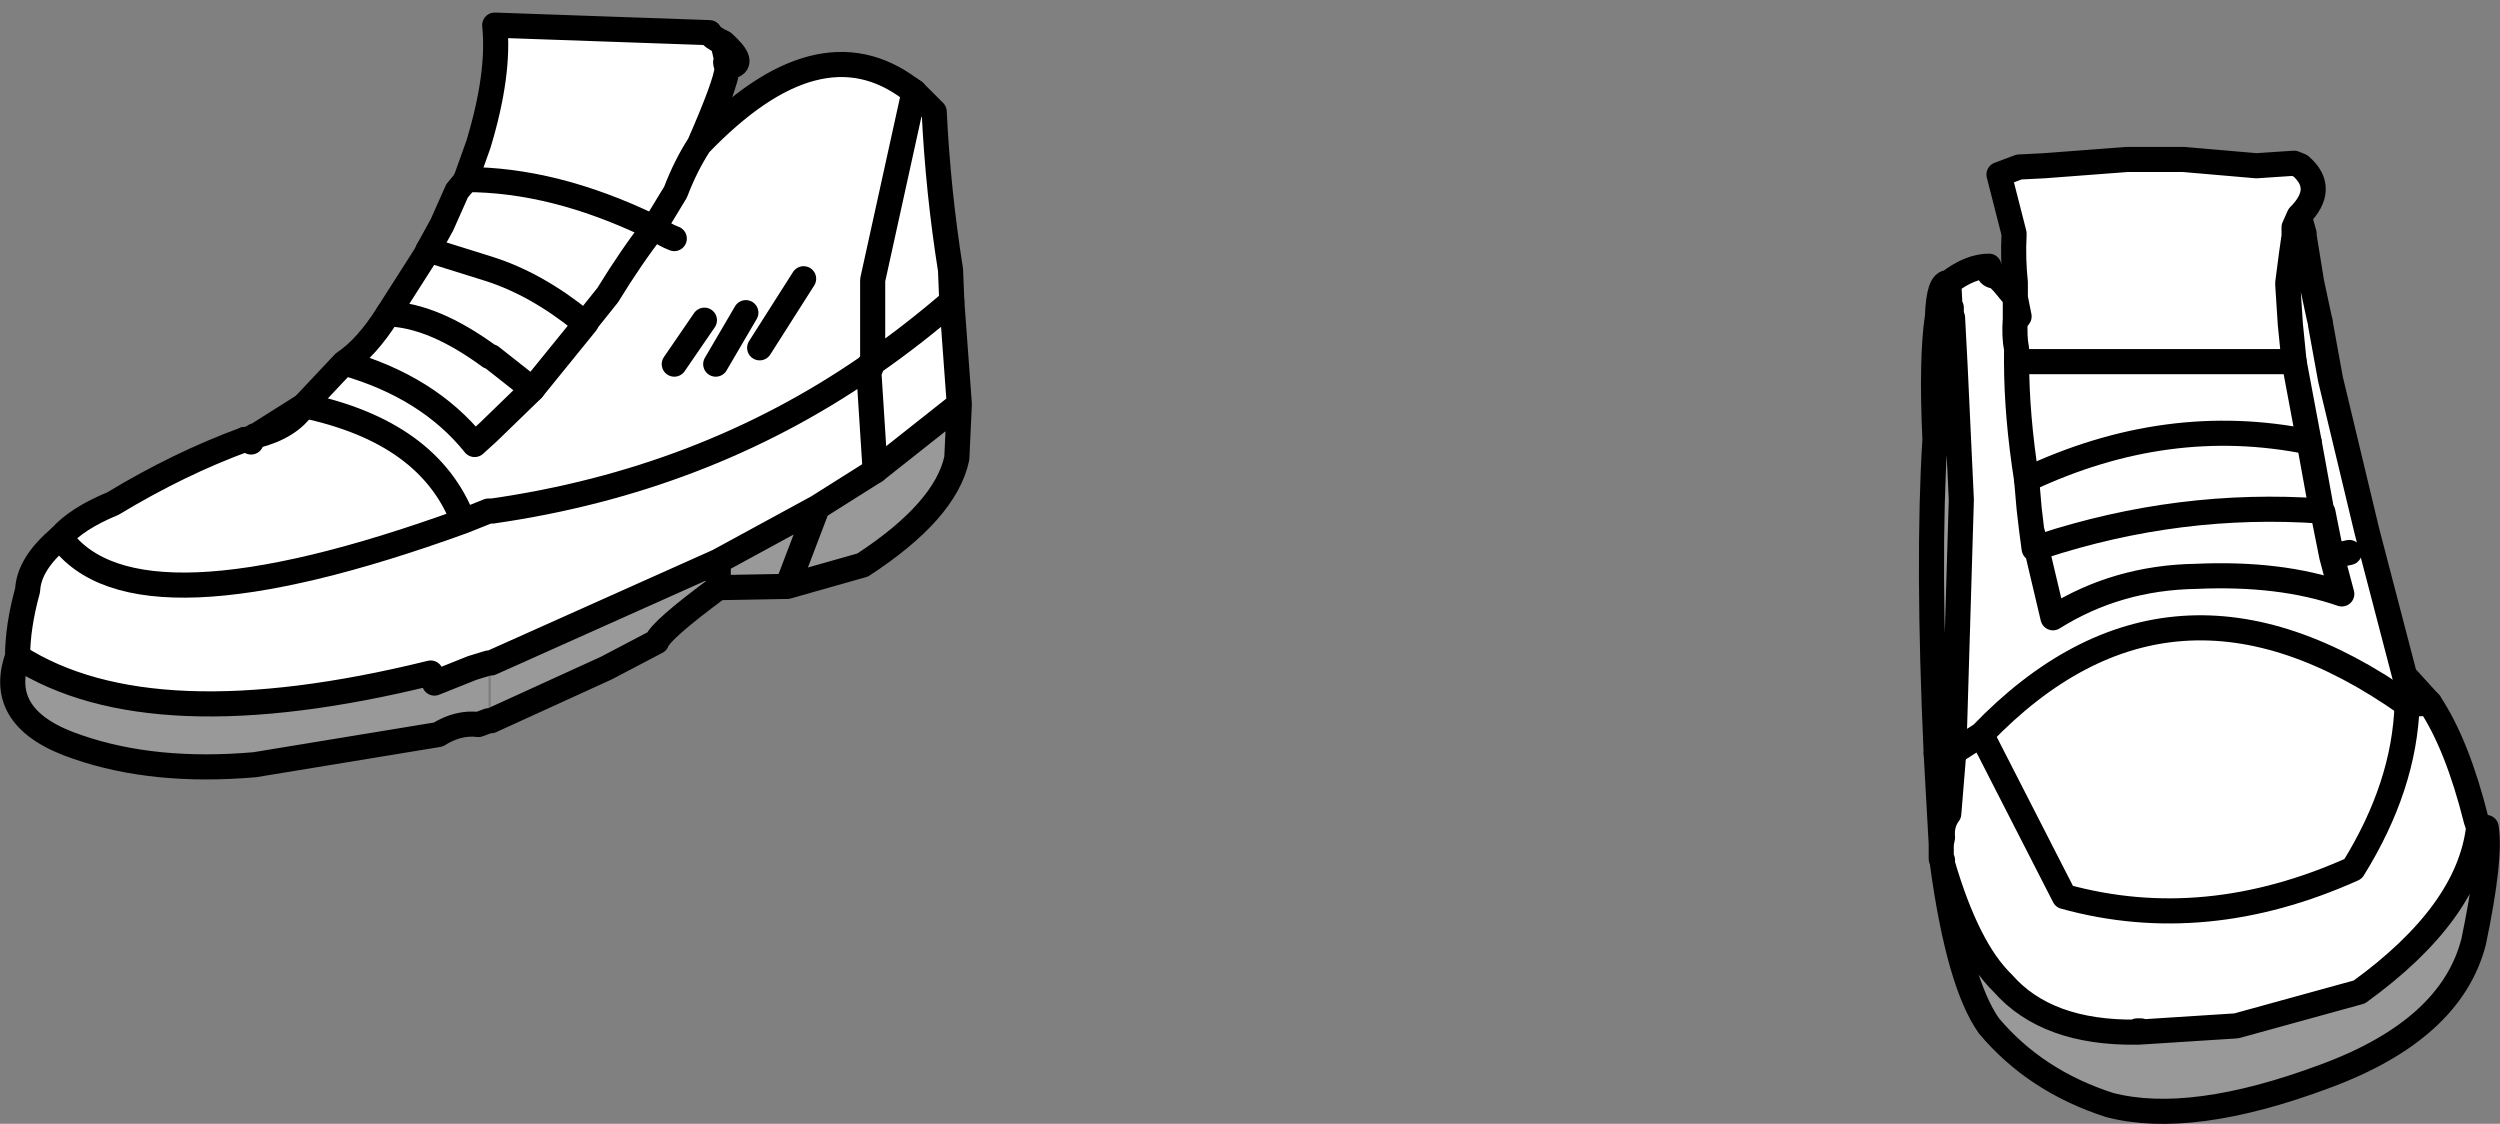 <?xml version="1.0" encoding="UTF-8" standalone="no"?>
<svg xmlns:xlink="http://www.w3.org/1999/xlink" height="44.75px" width="99.55px" xmlns="http://www.w3.org/2000/svg">
  <rect width="100%" height="100%" fill="#808080" stroke="none"/>
  <g transform="matrix(1.0, 0.0, 0.0, 1.0, -0.7, 20.35)">
    <path d="M14.4 -5.9 Q15.3 -6.5 16.15 -7.85 L17.65 -10.2 17.75 -10.4 18.3 -11.4 18.9 -12.75 19.15 -13.05 19.25 -13.2 19.75 -14.6 Q20.6 -17.4 20.4 -19.35 L28.95 -19.05 Q29.05 -18.85 29.5 -18.65 29.55 -18.2 29.75 -17.7 29.5 -18.1 29.65 -17.65 L29.65 -17.6 Q29.6 -17.0 28.55 -14.6 28.0 -13.75 27.6 -12.7 L26.75 -11.3 Q25.85 -10.15 24.9 -8.6 L24.1 -7.6 24.05 -7.5 21.9 -4.85 21.8 -4.75 20.15 -3.15 19.6 -2.65 Q17.75 -4.95 14.4 -5.9 17.75 -4.95 19.6 -2.65 L20.15 -3.15 21.8 -4.75 21.9 -4.85 24.05 -7.5 24.1 -7.6 24.9 -8.6 Q25.85 -10.15 26.75 -11.3 L27.6 -12.7 Q28.0 -13.75 28.55 -14.6 33.3 -19.55 36.95 -16.8 L37.1 -16.7 35.45 -9.2 35.45 -5.9 35.45 -9.2 37.1 -16.7 37.9 -15.9 Q38.05 -12.75 38.55 -9.6 L38.6 -8.35 Q37.1 -7.05 35.45 -5.9 37.1 -7.05 38.6 -8.35 L38.9 -4.25 35.55 -1.6 35.3 -5.5 35.45 -5.9 35.3 -5.8 35.2 -5.7 Q28.65 -1.2 20.3 0.0 L20.15 0.0 19.15 0.4 Q17.8 -3.15 12.8 -4.2 17.8 -3.15 19.15 0.4 L20.15 0.0 20.3 0.0 Q28.65 -1.2 35.2 -5.7 L35.3 -5.5 35.55 -1.6 33.25 -0.15 29.3 2.0 20.25 6.05 20.15 6.05 19.5 6.25 18.0 6.85 17.85 6.45 Q6.7 9.2 1.4 5.8 1.4 4.6 1.8 3.15 1.85 2.1 3.1 1.05 3.75 0.3 5.2 -0.3 7.85 -1.9 10.45 -2.85 L10.55 -2.85 10.7 -2.75 10.85 -2.95 10.9 -3.0 12.8 -4.2 14.4 -5.9 M19.15 0.4 Q6.05 5.15 3.1 1.05 6.05 5.15 19.15 0.4 M10.9 -3.0 Q12.25 -3.35 12.8 -4.2 12.25 -3.35 10.9 -3.0 M30.95 -6.5 L32.7 -9.25 30.95 -6.5 M27.55 -5.85 L28.75 -7.6 27.55 -5.85 M29.2 -5.85 L30.4 -7.9 29.2 -5.85 M79.9 -9.5 Q79.95 -9.35 80.2 -9.35 L80.45 -9.1 80.95 -8.5 80.95 -9.1 Q80.85 -10.05 80.9 -11.0 L80.9 -11.05 80.3 -13.4 81.1 -13.7 82.1 -13.75 85.4 -14.0 87.65 -14.0 90.55 -13.75 92.05 -13.85 92.3 -13.75 Q93.35 -12.85 92.25 -11.75 L92.45 -11.05 92.45 -10.95 92.75 -9.1 93.05 -7.7 93.1 -7.5 93.1 -7.45 93.5 -5.25 94.95 0.8 96.45 6.55 97.45 7.65 Q98.55 9.3 99.3 12.3 L99.4 12.6 Q99.0 16.0 94.65 19.15 L89.75 20.5 85.85 20.75 85.95 20.7 85.8 20.7 85.8 20.75 Q82.2 20.8 80.45 18.8 79.05 17.45 78.05 14.05 L78.05 13.9 78.0 13.85 78.0 13.45 78.0 13.25 78.05 13.0 Q78.0 12.45 78.3 12.05 L78.5 9.6 78.8 -0.45 78.55 -5.8 78.45 -7.7 78.4 -7.85 78.4 -8.1 78.35 -8.1 78.3 -9.1 Q79.15 -9.75 79.9 -9.75 L79.9 -9.5 M97.45 7.65 L96.55 7.7 Q87.15 1.05 79.6 8.9 L78.5 9.6 79.6 8.9 Q87.15 1.05 96.55 7.7 L97.45 7.65 M81.0 -7.7 Q81.05 -7.65 81.1 -7.75 L80.95 -8.5 80.95 -7.7 80.95 -7.65 81.0 -7.7 M80.95 -7.65 Q80.9 -6.95 81.0 -6.45 L81.0 -5.95 Q81.0 -3.8 81.4 -1.25 L81.5 -0.1 81.6 0.75 81.5 -0.1 81.4 -1.25 Q81.0 -3.8 81.0 -5.95 L81.0 -6.45 Q80.9 -6.95 80.95 -7.65 M93.55 1.8 L93.95 3.3 Q91.5 2.45 88.15 2.6 85.0 2.65 82.45 4.25 L81.8 1.5 82.45 4.25 Q85.0 2.65 88.15 2.6 91.5 2.45 93.95 3.3 L93.55 1.8 93.2 0.05 93.15 0.0 92.65 -2.75 92.05 -5.95 92.0 -6.45 91.9 -7.45 91.8 -9.0 91.8 -9.1 91.95 -10.25 92.05 -10.95 92.05 -11.05 92.05 -11.3 92.25 -11.75 92.05 -11.3 92.05 -11.05 92.05 -10.95 91.95 -10.25 91.8 -9.1 91.8 -9.0 91.9 -7.45 92.0 -6.45 92.05 -5.95 92.65 -2.75 93.15 0.0 93.2 0.05 93.55 1.8 94.25 1.65 93.55 1.8 M81.8 1.5 L81.6 0.75 81.7 1.5 81.8 1.5 M82.7 6.65 L82.75 6.7 82.8 6.55 82.7 6.65 M79.6 8.9 L82.9 15.35 Q88.5 16.9 94.4 14.25 96.45 10.95 96.55 7.7 96.45 10.95 94.4 14.25 88.5 16.9 82.9 15.35 L79.6 8.9" fill="#ffffff" fill-rule="evenodd" stroke="none"/>
    <path d="M29.65 -17.65 Q29.5 -18.1 29.75 -17.7 29.55 -18.2 29.5 -18.65 30.45 -17.8 29.75 -17.7 L29.7 -17.65 29.65 -17.65" fill="#333333" fill-rule="evenodd" stroke="none"/>
    <path d="M35.3 -5.8 L35.45 -5.9 35.3 -5.5 35.3 -5.8 M78.4 -6.6 L78.4 -7.85 78.45 -7.7 78.55 -5.8 78.4 -6.6 M81.8 1.5 L81.7 1.5 81.6 0.75 81.8 1.5" fill="#222222" fill-rule="evenodd" stroke="none"/>
    <path d="M38.9 -4.25 L38.8 -2.1 Q38.35 0.0 35.05 2.15 L32.05 3.0 29.3 3.05 Q27.0 4.75 26.85 5.2 L24.85 6.25 20.25 8.35 20.25 6.05 29.3 2.0 33.25 -0.15 35.55 -1.6 38.9 -4.25 M20.15 6.05 L20.15 8.35 19.75 8.5 Q18.95 8.4 18.15 8.9 L10.85 10.1 Q6.85 10.45 3.8 9.4 0.5 8.3 1.4 5.8 6.7 9.2 17.85 6.45 L18.0 6.85 19.5 6.25 20.15 6.05 M99.4 12.6 L99.7 12.6 Q99.9 13.8 99.2 17.15 98.3 20.65 93.3 22.5 87.95 24.5 84.7 23.65 81.75 22.7 79.9 20.5 78.7 18.8 78.05 14.05 79.05 17.45 80.45 18.8 82.2 20.8 85.8 20.75 L85.85 20.75 89.75 20.5 94.65 19.15 Q99.0 16.0 99.4 12.6 M77.8 9.65 Q77.45 1.95 77.75 -2.85 77.6 -6.1 77.85 -7.75 77.9 -9.15 78.3 -9.1 L78.35 -8.1 78.4 -6.6 78.55 -5.8 78.8 -0.45 78.5 9.6 77.8 9.65 M29.3 3.05 L29.3 2.0 29.3 3.05 M33.25 -0.15 L32.05 3.0 33.25 -0.15" fill="#999999" fill-rule="evenodd" stroke="none"/>
    <path d="M78.0 13.25 L77.8 9.65 78.5 9.6 78.3 12.05 Q78.0 12.45 78.05 13.0 L78.0 13.25" fill="#000000" fill-rule="evenodd" stroke="none"/>
    <path d="M29.5 -18.65 Q29.05 -18.85 28.95 -19.05 L20.4 -19.35 Q20.6 -17.4 19.75 -14.6 L19.25 -13.2 19.15 -13.05 18.9 -12.75 18.3 -11.4 17.75 -10.4 17.65 -10.2 16.15 -7.85 Q15.3 -6.5 14.4 -5.9 17.75 -4.95 19.6 -2.65 L20.15 -3.15 21.8 -4.75 21.9 -4.85 24.05 -7.5 24.1 -7.6 24.9 -8.6 Q25.85 -10.15 26.75 -11.3 L27.6 -12.7 Q28.0 -13.75 28.55 -14.6 29.6 -17.0 29.65 -17.6 L29.65 -17.65 Q29.5 -18.1 29.75 -17.7 29.55 -18.2 29.5 -18.65 30.45 -17.8 29.75 -17.7 L29.7 -17.65 29.65 -17.65 M14.4 -5.9 L12.8 -4.2 Q12.25 -3.35 10.9 -3.0 L12.8 -4.2 M36.95 -16.8 Q33.3 -19.55 28.55 -14.6 M10.45 -2.85 Q7.85 -1.9 5.2 -0.3 3.75 0.3 3.1 1.05 1.85 2.1 1.8 3.15 1.4 4.6 1.4 5.8 6.7 9.2 17.85 6.45 L18.0 6.85 19.5 6.25 20.15 6.05 M10.55 -2.85 L10.8 -2.95 10.85 -3.0 10.9 -3.0 M38.6 -8.35 L38.55 -9.6 Q38.05 -12.75 37.9 -15.9 L37.1 -16.7 M38.6 -8.35 L38.9 -4.25 38.8 -2.1 Q38.35 0.0 35.05 2.15 L32.05 3.0 29.3 3.05 Q27.0 4.75 26.85 5.2 L24.85 6.25 20.25 8.35 M20.15 8.35 L19.75 8.5 Q18.95 8.4 18.15 8.9 L10.85 10.1 Q6.85 10.45 3.8 9.4 0.5 8.3 1.4 5.8 M35.55 -1.6 L38.9 -4.25 M20.25 6.05 L29.3 2.0 33.25 -0.15 35.55 -1.6 M79.9 -9.5 Q79.95 -9.35 80.2 -9.35 L80.45 -9.1 80.95 -8.5 80.95 -9.1 Q80.85 -10.05 80.9 -11.0 M80.9 -11.05 L80.3 -13.4 81.1 -13.7 82.1 -13.75 85.4 -14.0 87.65 -14.0 90.55 -13.75 92.05 -13.85 92.3 -13.75 Q93.35 -12.85 92.25 -11.75 L92.45 -11.05 92.45 -10.95 92.75 -9.1 93.05 -7.7 93.1 -7.5 93.1 -7.45 93.5 -5.25 94.95 0.8 96.45 6.55 97.45 7.65 Q98.55 9.3 99.3 12.3 L99.4 12.6 99.7 12.6 Q99.9 13.8 99.2 17.15 98.3 20.65 93.3 22.5 87.95 24.5 84.7 23.65 81.75 22.7 79.9 20.5 78.7 18.8 78.05 14.05 L78.05 13.9 78.0 13.85 78.0 13.45 78.0 13.25 77.8 9.65 Q77.45 1.95 77.75 -2.85 77.6 -6.1 77.85 -7.75 77.9 -9.15 78.3 -9.1 79.15 -9.75 79.9 -9.75 M78.35 -8.1 L78.4 -6.6 78.4 -7.85 78.4 -8.1 M78.35 -8.1 L78.3 -9.1 M78.4 -7.85 L78.45 -7.7 78.55 -5.8 78.8 -0.45 78.5 9.6 78.3 12.05 Q78.0 12.45 78.05 13.0 L78.0 13.25 M81.0 -7.7 Q81.05 -7.65 81.1 -7.75 L80.95 -8.5 80.95 -7.7 80.95 -7.65 81.0 -7.7 M81.6 0.75 L81.5 -0.1 81.4 -1.25 Q81.0 -3.8 81.0 -5.95 L81.0 -6.45 Q80.9 -6.95 80.95 -7.65 M78.55 -5.8 L78.4 -6.6 M92.25 -11.75 L92.05 -11.3 92.05 -11.05 92.05 -10.95 91.95 -10.25 91.8 -9.1 91.8 -9.0 91.9 -7.45 92.0 -6.45 92.05 -5.95 92.65 -2.75 93.15 0.0 93.2 0.05 93.55 1.8 94.25 1.65 M81.8 1.5 L82.45 4.25 Q85.0 2.65 88.15 2.6 91.5 2.45 93.95 3.3 L93.55 1.8 M81.8 1.5 L81.6 0.75 81.7 1.5 81.8 1.5 M85.8 20.75 L85.85 20.75 85.95 20.7 85.8 20.7 85.8 20.75 Q82.2 20.8 80.45 18.8 79.05 17.45 78.05 14.05 M85.85 20.75 L89.75 20.5 94.65 19.15 Q99.0 16.0 99.4 12.6 M29.3 2.0 L29.3 3.05 M32.05 3.0 L33.25 -0.15" fill="none" stroke="#000000" stroke-linecap="round" stroke-linejoin="round" stroke-width="1.0"/>
    <path d="M12.8 -4.2 Q17.8 -3.15 19.15 0.4 L20.15 0.0 20.3 0.0 Q28.65 -1.2 35.2 -5.7 L35.3 -5.8 35.45 -5.9 35.45 -9.2 37.1 -16.7 36.95 -16.8 M10.7 -2.75 L10.55 -2.85 10.45 -2.85 M3.1 1.05 Q6.05 5.15 19.15 0.4 M28.75 -7.6 L27.55 -5.85 M32.7 -9.25 L30.95 -6.5 M35.3 -5.8 L35.3 -5.5 35.45 -5.9 Q37.1 -7.05 38.6 -8.35 M35.55 -1.6 L35.3 -5.5 M30.4 -7.9 L29.2 -5.85 M78.5 9.6 L79.6 8.9 Q87.15 1.05 96.55 7.7 L97.45 7.65 M96.55 7.7 Q96.45 10.95 94.4 14.25 88.5 16.9 82.9 15.35 L79.6 8.9 M77.8 9.65 L78.5 9.6" fill="none" stroke="#000000" stroke-linecap="round" stroke-linejoin="round" stroke-width="1.0"/>
    <path d="M27.55 -10.85 Q27.15 -11.0 26.75 -11.3 26.6 -11.25 26.6 -11.35 22.75 -13.2 19.25 -13.2 M17.75 -10.4 L20.15 -9.65 Q22.05 -9.05 23.9 -7.55 M16.15 -7.85 Q17.95 -7.8 20.2 -6.15 L20.25 -6.15 21.9 -4.85 M81.4 -1.25 Q87.0 -3.9 92.65 -2.75 M92.05 -5.95 L81.0 -5.95 M82.0 1.4 Q87.5 -0.4 93.15 0.0" fill="none" stroke="#000000" stroke-linecap="round" stroke-linejoin="round" stroke-width="1.0"/>
  </g>
</svg>
